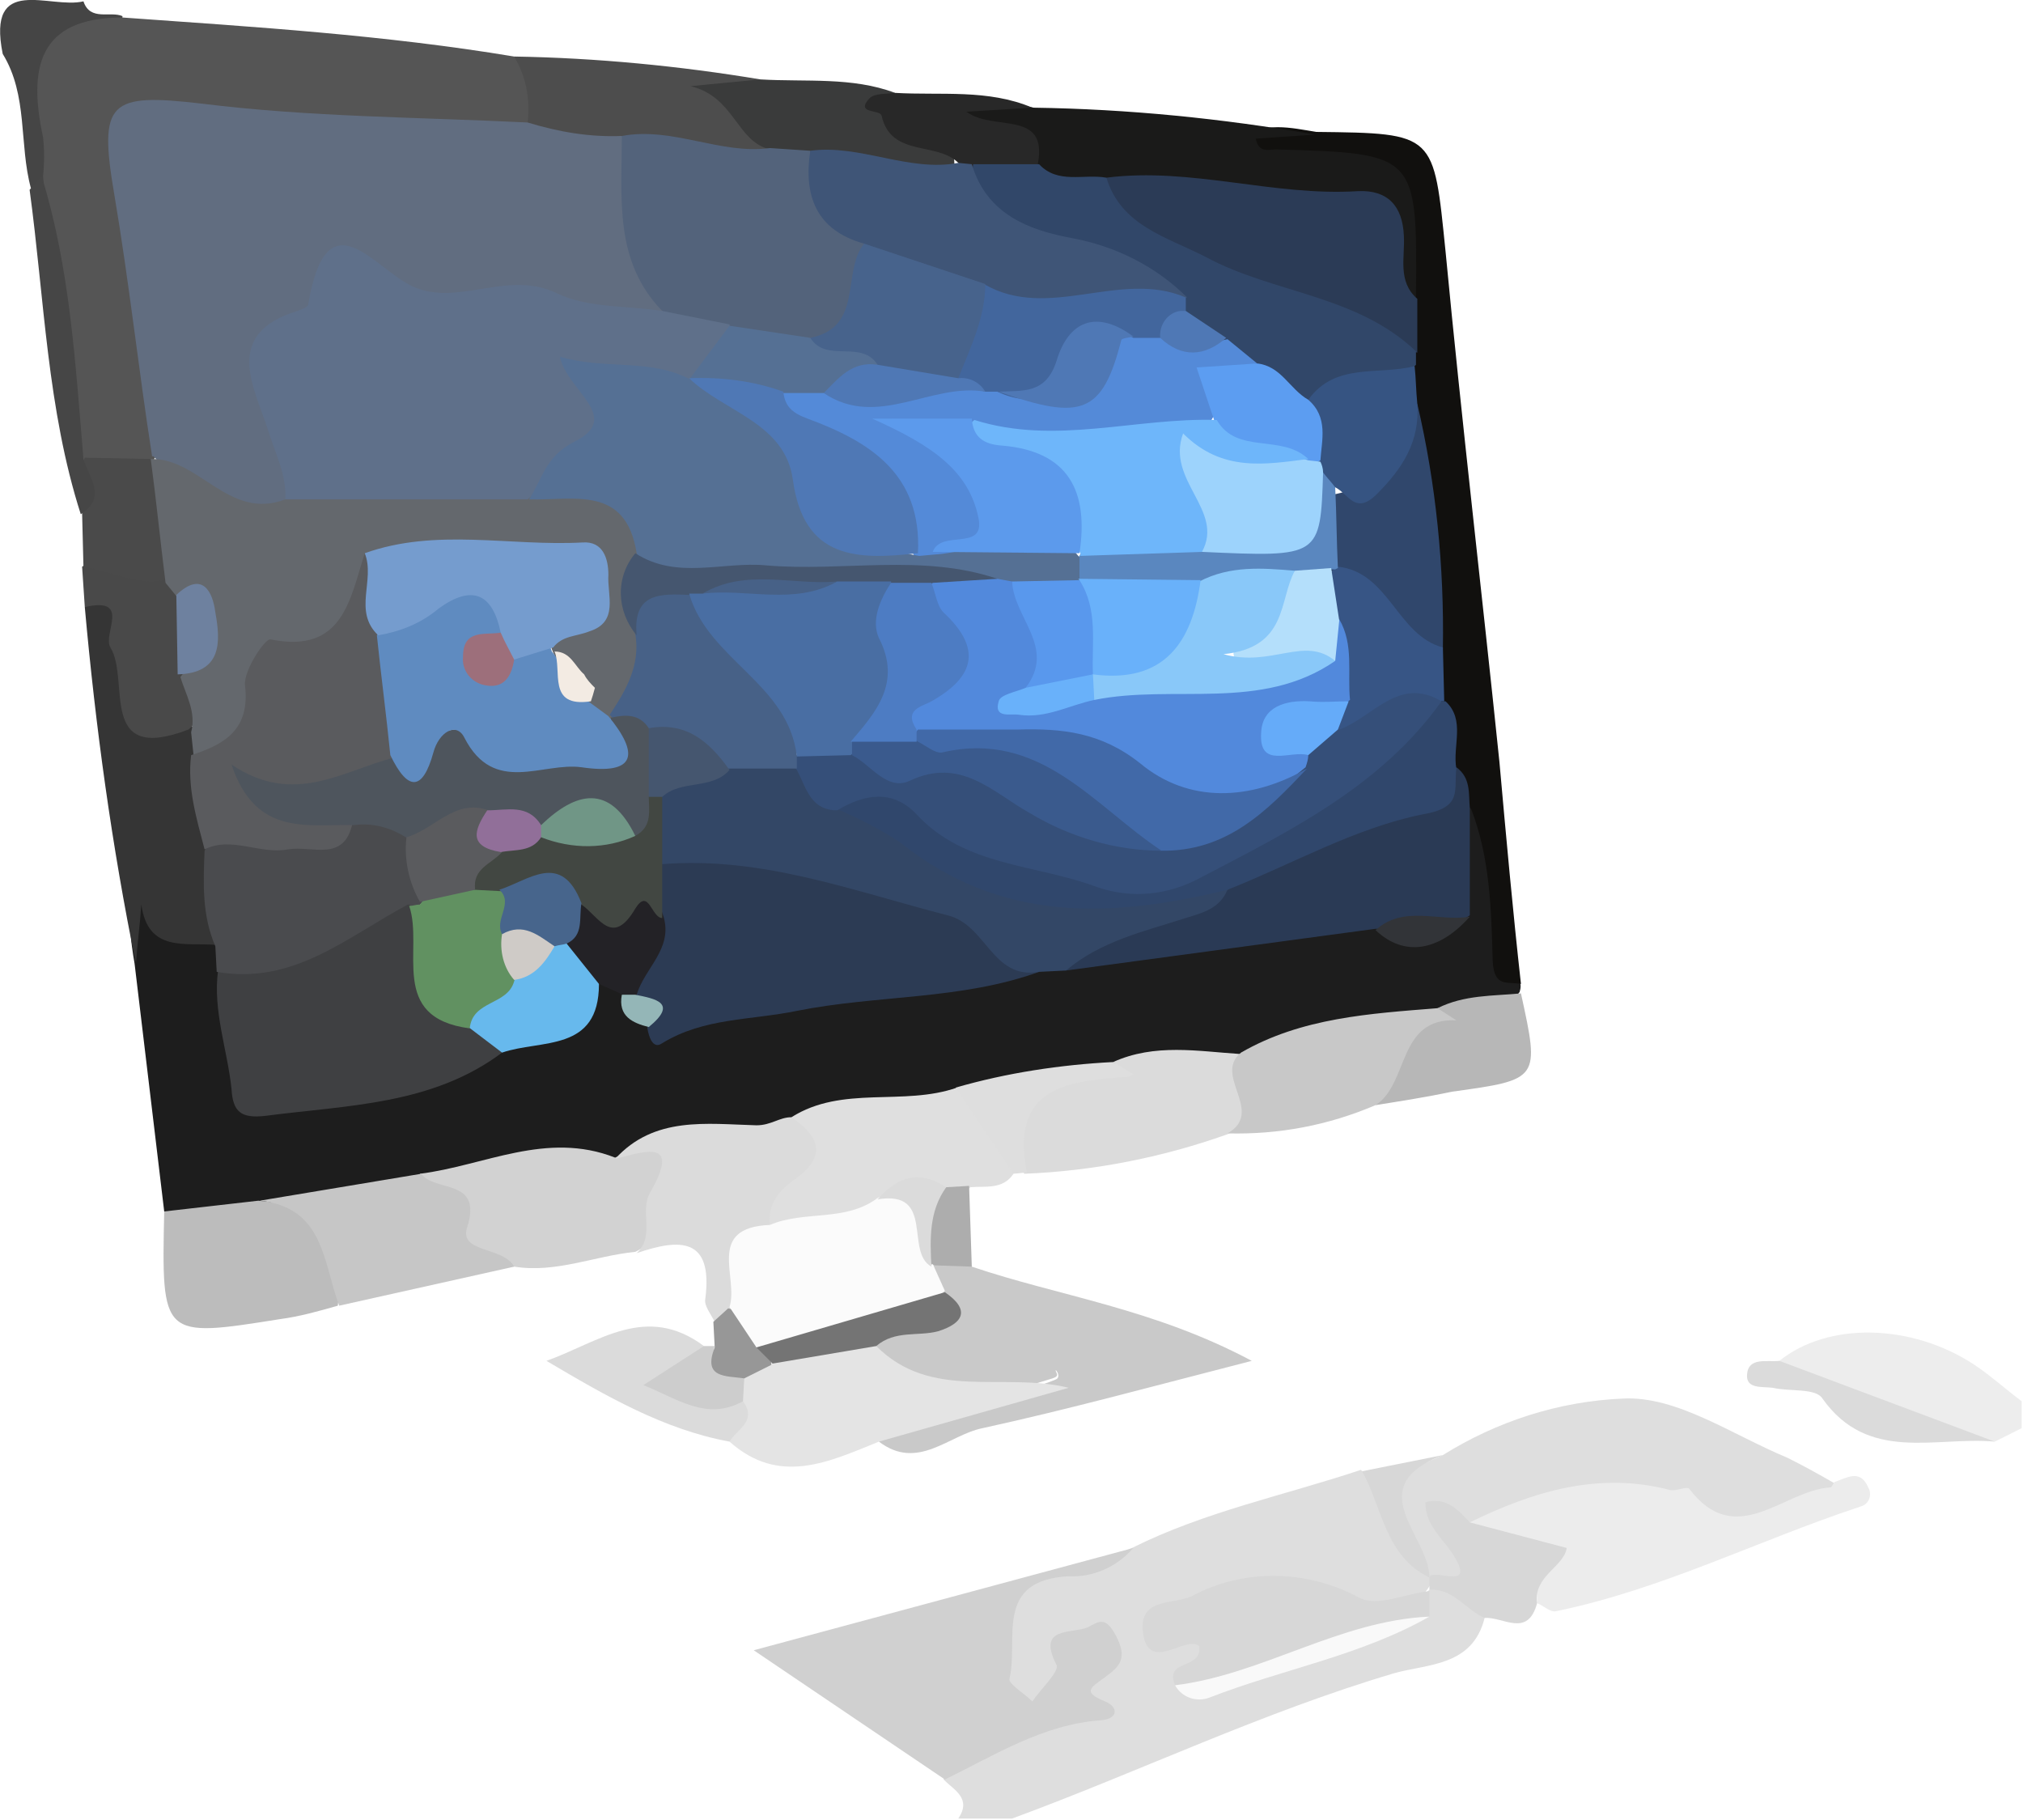 <?xml version="1.0" encoding="utf-8"?>
<!-- Generator: Adobe Illustrator 24.0.2, SVG Export Plug-In . SVG Version: 6.00 Build 0)  -->
<svg version="1.1" id="Calque_1" xmlns="http://www.w3.org/2000/svg" xmlns:xlink="http://www.w3.org/1999/xlink" x="0px" y="0px"
	 viewBox="0 0 150.3 135.2" style="enable-background:new 0 0 150.3 135.2;" xml:space="preserve">
<style type="text/css">
	.st0{fill:#DEDEDE;}
	.st1{fill:#EDEDED;}
	.st2{fill:#454545;}
	.st3{fill:#1D1D1D;}
	.st4{fill:#555555;}
	.st5{fill:#D0D0D0;}
	.st6{fill:#11100E;}
	.st7{fill:#C9C9C9;}
	.st8{fill:#ECECEC;}
	.st9{fill:#1A1A19;}
	.st10{fill:#E4E4E4;}
	.st11{fill:#353535;}
	.st12{fill:#D2D2D2;}
	.st13{fill:#DFDFDF;}
	.st14{fill:#DBDBDB;}
	.st15{fill:#BCBCBC;}
	.st16{fill:#C6C6C6;}
	.st17{fill:#C8C8C8;}
	.st18{fill:#4D4D4D;}
	.st19{fill:#3A3B3B;}
	.st20{fill:#494949;}
	.st21{fill:#B7B7B7;}
	.st22{fill:#D7D7D7;}
	.st23{fill:#282828;}
	.st24{fill:#4A4A4A;}
	.st25{fill:#464646;}
	.st26{fill:#CDCDCD;}
	.st27{fill:#ADADAD;}
	.st28{fill:#979797;}
	.st29{fill:#F9F9F9;}
	.st30{fill:#2C3B54;}
	.st31{fill:#3F4042;}
	.st32{fill:#334766;}
	.st33{fill:#2A3A55;}
	.st34{fill:#4A4B4E;}
	.st35{fill:#67B9ED;}
	.st36{fill:#232226;}
	.st37{fill:#323438;}
	.st38{fill:#94B6B7;}
	.st39{fill:#616D80;}
	.st40{fill:#2B3B56;}
	.st41{fill:#314769;}
	.st42{fill:#30476C;}
	.st43{fill:#365482;}
	.st44{fill:#375585;}
	.st45{fill:#FBFBFB;}
	.st46{fill:#747474;}
	.st47{fill:#64686D;}
	.st48{fill:#5A5B5E;}
	.st49{fill:#53637B;}
	.st50{fill:#3F5577;}
	.st51{fill:#6E819F;}
	.st52{fill:#424742;}
	.st53{fill:#619161;}
	.st54{fill:#354F79;}
	.st55{fill:#476187;}
	.st56{fill:#45566F;}
	.st57{fill:#4E555D;}
	.st58{fill:#47658C;}
	.st59{fill:#CFCBC7;}
	.st60{fill:#5F708A;}
	.st61{fill:#548AD8;}
	.st62{fill:#42669D;}
	.st63{fill:#5C9DF1;}
	.st64{fill:#4F78B5;}
	.st65{fill:#5A87BF;}
	.st66{fill:#9DD3FC;}
	.st67{fill:#5289DC;}
	.st68{fill:#B4DFFB;}
	.st69{fill:#65ABF9;}
	.st70{fill:#557094;}
	.st71{fill:#5F8BC0;}
	.st72{fill:#759CCE;}
	.st73{fill:#F3EBE3;}
	.st74{fill:#8D9194;}
	.st75{fill:#47638C;}
	.st76{fill:#709686;}
	.st77{fill:#916F99;}
	.st78{fill:#496EA3;}
	.st79{fill:#4169A8;}
	.st80{fill:#3A5A8D;}
	.st81{fill:#6EB6FA;}
	.st82{fill:#5C9AEC;}
	.st83{fill:#89C8F9;}
	.st84{fill:#69B1FA;}
	.st85{fill:#4D7CC3;}
	.st86{fill:#5998ED;}
	.st87{fill:#9D6F7B;}
</style>
<path class="st0" d="M110.3,120.2c-0.9,3.6-4.2,3.4-6.7,4.1c-9.8,2.9-18.9,7.3-28.4,10.8h-4c1-1.5-0.3-2.1-1.1-2.9
	c0.8-2.4,3-3.1,5-3.6c3.3-0.5,5.8-3,6.5-6.3c-2.5,0-2.1,2.3-3,3.4c-1.1,1.3-2.1,2.2-3.6,0.7c-2.4-2.2-1.3-7.6,1.7-8.9
	c2.4-1,5-1.4,7.4-2.5c5.4-2.7,11.3-3.9,17-5.8c2.6,2,3.4,5.1,5.2,7.6c0,0.2,0.1,0.5,0.1,0.7c-0.2,0.4-0.5,0.8-0.8,1.1
	c-2.2,1.9-4.6,1.5-7,0.6c-4-1.5-7.7-0.7-11.8,1.6c2.4,0.7,4.5,1.5,2.3,4c5.4-1.2,10.7-3,15.8-5.4c0.5-0.5,1-1,1.5-1.5
	C108.6,117.2,109.7,118.3,110.3,120.2z"/>
<path class="st1" d="M150.2,106.1l-2,1c-5.7-1-11.2-2.6-16-6c3.6-2.9,9.8-2.8,14.5,0.3c1.2,0.8,2.3,1.8,3.5,2.7L150.2,106.1z"/>
<path class="st2" d="M6.2,0.1c0.5,1.5,2,0.7,2.9,1.1c-0.1,3-4.9,1-4.8,4.4c0.1,2.4,0.4,4.9-0.3,7.2c-0.4,0.7-0.8,1.3-1.7,1.2
	c-0.9-3.3-0.2-6.9-2.1-10C-1-2,3.7,0.7,6.2,0.1z"/>
<path class="st3" d="M12.2,90L10,71.6C9.7,69.8,9.4,68,10.3,66c2.2,0.8,3.6,3,5.8,3.6c0.6,0.5,1,1.2,1.1,1.9
	c0.9,10.5,1.4,10.8,11.9,8.9c2.9-0.5,5-2.6,7.8-3.1c2.8-0.9,6.2-0.7,7.1-4.5c0.8-0.5,1.9-0.4,2.6,0.2c0.8,0.7,1.5,1.7,2.6,2.1
	c9.3-1.6,18.7-2.5,28-4.1c0.8-0.2,1.6-0.3,2.4-0.4c5.6-0.4,11.1-1.9,16.7-2.5c1.6-0.3,3.3-0.4,4.9-0.2c2.4,0.7,5.1,2.7,6.6-1.3
	c0.3-2.2-0.3-4.5,1-6.5c2.4-0.9,1.6,1.1,1.9,2.1c1.1,3.5-0.3,7.5,2.2,10.7c0.1,0.2,0.1,0.5,0,0.8c-1.5,2-4,1.3-5.9,2.2
	c-5,0.8-10.1,1.3-14.8,3.2c-2.9,0.5-6-0.2-8.9,0.7c-3.9,0.4-7.7,1.1-11.5,2.1c-4,1.4-8.4,0.1-12.4,2.1c-4.5,1.4-9.4,0-13.6,2.5
	c-4.9,0.1-9.8,0.7-14.6,1.8c-4,0.6-7.9,1.2-11.9,2C17,90.6,14.5,92.1,12.2,90z"/>
<path class="st4" d="M3.2,13.1c0.1-1,0.1-2,0-2.9C2.1,5.1,2.8,1.3,9.1,1.3C18.9,2,28.6,2.6,38.2,4.2c2.2,1.4,2.5,3.2,1,5.3
	c-2.6,1.5-5.5,1.3-8.2,0.9C25.4,9.5,19.7,10,14.1,9.1C10.7,8.6,9.5,10,10,13.3c0.7,4.9,1.2,9.9,2,14.8c0.4,2.1,0.8,4.3-0.7,6.2
	c-1.4,1.2-3.5,1.3-5,0.3C4.4,27.5,3.8,20.3,3.2,13.1z"/>
<path class="st5" d="M84.2,115c-1.2,1.4-3,2.2-4.8,2.1c-5.6,0.3-3.7,4.7-4.4,7.6c-0.1,0.4,1.1,1.1,1.7,1.7c0.6-0.9,2-2.2,1.8-2.7
	c-1.5-2.9,1.1-2.3,2.3-2.8c0.8-0.4,1.3-0.9,2.1,0.6c0.9,1.7,0.3,2.3-0.8,3.1s-1.7,1.1,0,1.8c1,0.4,1,1.3-0.3,1.4
	c-4.3,0.3-7.9,2.6-11.6,4.4L56,122.6L84.2,115z"/>
<path class="st0" d="M107.2,108.1c4-2.5,8.6-4,13.4-4.2c4-0.2,8.1,2.7,12.2,4.4c1.2,0.6,2.3,1.2,3.5,1.9c-2.2,3.1-7.8,4.5-10.6,2.9
	c-3.1-1.9-6.9-2.2-10.3-1c-1.9,0.7-3.6,1.7-5.7,1.7c-0.5,0.1-2.2-1.1-1,1c1.7,3,0.4,3.5-2.4,2.5l0,0c-0.5-0.7-1-1.3-1.4-2.1
	C102.2,110.3,102.2,110.3,107.2,108.1z"/>
<path class="st6" d="M113,73.1c-1-0.2-2,0.3-2.1-1.7c-0.1-3.8-0.2-7.7-1.6-11.3c-1-0.8-1.6-1.9-1.9-3.2c-0.5-1.7-0.5-3.5-1.1-5.2
	c-0.3-1.3-0.4-2.7-0.4-4c0.1-5.8-1-11.4-1.5-17.1c-0.3-1.1-0.4-2.2-0.5-3.3c0-0.5,0-1.1,0-1.7c0-1.4-0.1-2.8,0-4.1s-0.1-2.6,0-4
	c0.3-3.7-1.6-5-5-5.1c-2.4,0-5,0.4-6.9-2.1c2-1.3,3.9-0.8,5.8-0.5c8.9,0.1,8.7,0.1,9.6,8.9c1.2,12.6,2.7,25.3,4,37.9
	C111.9,62.2,112.4,67.7,113,73.1z"/>
<path class="st7" d="M72.2,94.1c6.5,2.2,13.5,3.1,20.8,7c-7.4,1.9-13.6,3.6-20,5c-2.5,0.5-4.8,3.2-7.7,1c3.5-3.9,8.8-2.8,13.1-4.6
	c0.6-0.2-0.2-1.1,0.1-0.5c0.1,0.2,0,0.3-0.3,0.4c-4.6,1.4-9.2,3.1-12.9-1.7c-0.9-1.8,0.5-2.1,1.7-2.6c1-0.4,2.4-0.2,2.2-1.9
	c-0.1-0.9-0.4-1.8,0.5-2.5C70.4,93.3,71.5,93.4,72.2,94.1z"/>
<path class="st8" d="M109.2,113.1c4.7-2.3,9.6-3.8,14.9-2.4c0.4,0.1,1.2-0.3,1.4-0.1c3.5,4.6,7,0.1,10.5-0.1c0.1,0,0.2-0.3,0.3-0.4
	c0.9-0.3,1.9-1,2.5,0.4c0.3,0.5,0.1,1.2-0.5,1.4c-0.1,0-0.2,0.1-0.3,0.1c-7.5,2.5-14.6,6.1-22.4,7.7c-0.4,0.1-0.9-0.4-1.4-0.6
	c0-3.1-0.8-5.3-4.7-4.4c-0.6,0.1-1.3-0.3-1.4-1c0,0,0-0.1,0-0.1c0-0.2,0.1-0.3,0.2-0.4C108.5,112.9,108.8,112.9,109.2,113.1z"/>
<path class="st9" d="M97.7,10l-4.4,0.3c0.2,1.1,1,0.8,1.5,0.8c10.5,0.3,10.5,0.3,10.4,11c-0.8,0.2-1.6-0.4-1.8-1.2c0,0,0-0.1,0-0.1
	c-0.4-5-3.9-5.2-7.8-5.4c-4.5-0.2-8.9-1-13.4-0.9c-2,0-4-0.1-5.6-1.7C76,9.9,72,11.1,71.1,8.3C73,7.2,74.9,7.6,76.8,8
	C83.8,8.1,90.8,8.8,97.7,10z"/>
<path class="st10" d="M65.1,100c4.1,4.1,9.4,1.9,14.3,3.1l-14.1,4c-3.7,1.5-7.4,3.3-11.1,0c-0.4-1.1,1.9-2,0.2-3.3
	c-0.1-0.7,0.1-1.5,0.6-2.1c0.7-0.7,1.6-1.3,2.6-1.6C60.1,99.9,62.5,98.1,65.1,100z"/>
<path class="st11" d="M16.1,70.2c-2.3-0.2-5.1,0.6-5.6-3c-0.1,1.5-0.3,2.9-0.4,4.4C8.3,62.8,7.1,54,6.3,45.1c3.2-2.3,2.8,1,3.1,2.2
	c0.6,3.2,1.2,6.1,5.1,6.7c0.5,0.6,0.8,1.3,0.9,2.1c0.2,2.4,0.7,4.7,1,7C16.3,65.5,17.3,67.9,16.1,70.2z"/>
<path class="st12" d="M31.2,87.2c4.8-0.6,9.4-3.2,14.5-1.2c1.1-0.4,1.9-2.1,3.4-1.1c1.2,0.9,1,2.3,0.6,3.6c-0.5,1.7-0.6,3.6-2.5,4.5
	c-3,0.3-5.9,1.6-9,1.1C33.6,94.2,33.2,89.9,31.2,87.2z"/>
<path class="st13" d="M58.8,83c3.8-2.4,8.3-0.8,12.3-2.2c2.8,1.2,4.4,3.2,4.2,6.4c-0.8,1.2-2.1,0.9-3.2,1c-0.5,0.5-1.1,0.7-1.7,0.8
	c-1.9-0.4-3.8,0.2-5.1,1.6c-2.4,1-5,1.4-7.6,1.1c-1.8-1.4-1.2-2.9,0-4.2S59.3,84.7,58.8,83z"/>
<path class="st14" d="M82.7,78.9c3.1-1.4,6.3-0.8,9.4-0.6c0.6,2.1,2.8,4.5-1,6c-4.8,1.7-9.9,2.7-15,2.9c-0.4-0.6-0.3-1.3-0.6-1.9
	c-1.8-3.3-0.6-4.8,2.9-5.1c1.5-0.1,2.9-0.8,4.4-0.4c0.1-0.1,0.1-0.3,0.1-0.5C83,79.1,82.8,79,82.7,78.9z"/>
<path class="st15" d="M12.2,90l7-0.8c5.9,0.6,6.6,1.5,5.9,7.8c-1.4,0.4-2.8,0.8-4.3,1C12,99.4,12,99.4,12.2,90z"/>
<path class="st14" d="M58.8,83c2.1,1.4,2.6,2.9,0.4,4.5c-1.3,0.9-2.2,1.9-2,3.6c-1.5,1.7-1.8,3.9-2.4,6c-0.4,0.6-1,1-1.7,1.1
	c-0.3-0.6-0.8-1.2-0.7-1.7c0.6-4.6-1.9-4.5-5.1-3.4c1.4-1.3,0.2-3.1,1-4.5c2.3-4-0.3-3.1-2.6-2.5c2.9-3.2,6.8-2.6,10.5-2.5
	C57.3,83.6,57.9,83,58.8,83z"/>
<path class="st16" d="M25.2,97c-1.2-3.2-1.1-7.3-5.9-7.8l12-2c1,1.4,4.6,0.3,3.4,4c-0.6,1.9,2.7,1.4,3.5,2.9L25.2,97z"/>
<path class="st17" d="M91.2,84.2c2.8-1.6-1.1-4.3,1-6c4.5-2.6,9.6-2.9,14.6-3.3c1.1-0.1,3.6-0.5,1.8,1.4c-2,2-3.3,5-6.4,5.8
	C98.7,83.6,95,84.3,91.2,84.2z"/>
<path class="st18" d="M39.2,9.1c0.2-1.7-0.1-3.4-1-4.9c6.1,0.1,12.3,0.7,18.3,1.7c-0.3,0.6-1,0.9-1.6,0.7c-0.5-0.1-1,0-1.4-0.1
	c0.4,0.3,1,0,1.2,0.3c1,1.5,3.8,2.4,1.9,5c-3.5,1.1-6.9-0.7-10.4-0.3C43.6,11.4,41,11.6,39.2,9.1z"/>
<path class="st19" d="M57.2,11.1c-2.5-0.6-2.6-3.9-5.9-4.7l5.2-0.5c3.4,0.2,6.8-0.2,10,1c-0.4,0.6-1,0.8-1.7,0.6
	c0.3,0.2,0.8,0.1,1,0.3c1.4,1.9,5.3,1,5.1,4.7c-3.6,1.9-7.1-0.2-10.7-0.1C59.1,12.5,58,12,57.2,11.1z"/>
<path class="st20" d="M14,54.2c-6.8,2.6-4.3-3.7-5.8-6.1c-0.6-1,1.6-3.8-1.9-3l-0.2-3c2.1-1.4,4.1-0.2,6,0.4c0.7,0.4,1.3,1,1.6,1.7
	c0.7,1.8,0.6,3.7,0.8,5.5C15,51.3,15.6,52.9,14,54.2z"/>
<path class="st21" d="M102.2,82.1c2.5-1.6,1.6-6.5,6-6.3l-1.4-0.9c2-1,4.1-0.9,6.2-1.1c1.4,6.4,1.4,6.4-5.1,7.3
	C106,81.5,104.1,81.8,102.2,82.1z"/>
<path class="st14" d="M55.2,104.1c1.1,1.5-0.5,2.1-1,3c-4.9-0.9-9.2-3.4-13.6-6c3.9-1.4,7.4-4.3,11.7-1.1c-0.1,1.3-1.1,1.9-2.2,2.7
	C51.8,103.6,53.7,103.2,55.2,104.1z"/>
<path class="st22" d="M109.2,113.1l7.2,1.9c-0.2,1.4-2.5,2.1-2.2,4.1c-0.7,2.6-2.5,1-3.9,1.1c-1.4-0.6-2.3-2.2-4.1-2.1l0,0v-1
	c0.7-0.5,3.5,1.1,1.7-1.7c-0.8-1.2-2-2.1-2-3.8C107.4,111.2,108.3,112.1,109.2,113.1z"/>
<path class="st23" d="M71.2,12.1c-1.6-1.6-5-0.4-5.7-3.5c-0.1-0.5-2-0.1-0.9-1.3C65,6.9,65.9,7,66.5,6.9c3.4,0.2,6.9-0.3,10.2,1.1
	l-4.9,0.3c2,1.5,6.1-0.2,5.3,3.9c-1.4,1.3-3,1.1-4.6,0.8C72,12.9,71.5,12.5,71.2,12.1z"/>
<path class="st24" d="M12.2,43.1c-2.1,0.4-4-0.7-6-1l-0.1-4c0.5-1.4-0.5-2.8,0.2-4.1l4.9,0.1l0.6,0.5C12.9,37.4,14.4,40.2,12.2,43.1
	z"/>
<path class="st25" d="M6.2,34.1c0.4,1.4,1.8,2.8-0.2,4.1c-2.5-7.8-2.7-16-3.8-24.1l0.9-1C5.2,19.9,5.6,27,6.2,34.1z"/>
<path class="st14" d="M132.2,101.1l16,6c-4.4-0.4-9.4,1.6-12.8-3.2c-0.5-0.8-2.4-0.5-3.7-0.8c-0.8-0.1-2,0.1-1.9-1
	C129.9,100.8,131.3,101.2,132.2,101.1z"/>
<path class="st0" d="M82.7,78.9l1.5,0.9c-0.1,0.1-0.3,0.2-0.4,0.2c-4.4,0.3-8.8,0.7-7.5,7.1l-1,0.1L71,80.8
	C74.8,79.7,78.8,79.1,82.7,78.9z"/>
<path class="st26" d="M55.2,104.1c-2.7,1.5-4.9-0.2-7.4-1.2l4.5-2.9h0.8c-0.6,2,1.9,1.1,2.2,2.3L55.2,104.1z"/>
<path class="st22" d="M107.2,108.1c-6.2,2.4-1,6-1,9.1c-3.3-1.6-3.5-5.2-5-7.9L107.2,108.1z"/>
<path class="st27" d="M70.3,88.2l1.7-0.1l0.2,6l-2.9-0.1l-0.6-0.5C67.8,91.3,67.8,89.4,70.3,88.2z"/>
<path class="st28" d="M55.3,102.4c-1.4-0.2-3.1,0-2.2-2.3L53,98.2l1.1-1c1.4,0.3,1.9,1.5,2.6,2.5c0.4,0.5,0.6,1.1,0.6,1.7
	L55.3,102.4z"/>
<path class="st22" d="M87.3,125.2c-0.8-2,2-1.1,1.8-2.9c-1-0.9-3.9,2.2-4.2-1.2c-0.2-2.4,2.3-1.9,3.6-2.5c3.9-2.1,8.6-2,12.5,0.1
	c1.3,0.7,3.4-0.3,5.2-0.5l0,0v1.9c-5.1,1.5-10.1,3.3-15.2,4.9C89.8,125.4,88.6,126,87.3,125.2z"/>
<path class="st29" d="M87.3,125.2c6.5-0.8,12.2-4.8,18.9-5.1c-5.1,2.9-10.9,3.9-16.3,6C88.9,126.5,87.8,126.1,87.3,125.2z"/>
<path class="st30" d="M77.2,72.2c-5.8,2.1-12,1.7-18,2.9c-3.4,0.7-6.9,0.5-10,2.4c-0.7,0.5-1-0.5-1.1-1.1c0.1-1.3-1.3-1.7-1.5-2.8
	c0-2.1,1.5-3.9,1.2-6c-0.1-1.3,0.4-2.6,1.2-3.7C57.2,61.2,71.2,65.3,77.2,72.2z"/>
<path class="st31" d="M37.3,78.2c-5.2,3.9-11.5,3.9-17.6,4.7c-1.8,0.2-2.4-0.3-2.5-2c-0.3-2.9-1.4-5.8-1-8.8
	c4.8-1.4,9.1-4.1,13.9-5.3c1.5,1.1,1.6,2.9,1.9,4.4c0.4,1.9,1.3,3.4,3.3,4C36.5,75.7,37.3,76.9,37.3,78.2z"/>
<path class="st32" d="M77.2,72.2c-3.5,0.6-3.9-3.5-6.8-4.2c-7-1.8-13.8-4.4-21.2-3.8c-1.4-1.4-1.3-3-0.7-4.8
	c1.2-2.2,3.5-2.4,5.6-3.1c1.5-0.4,3.2-0.4,4.7,0.1c1.6,0.7,2.6,2.3,4.2,3c1.6,0.6,3.1,1.3,4.5,2.1c5.2,4,11.9,5.6,18.3,4.4
	c1.7-0.3,3.6-1,5.4,0c0.7,2.6-1.5,3-3.1,3.5c-2.9,1-6,1.7-8.9,2.7L77.2,72.2z"/>
<path class="st33" d="M79.2,72.1c2.6-2.2,5.8-2.9,8.9-3.9c1.3-0.4,2.5-0.7,3.1-2.1c3.3-4.7,8.9-5.1,13.6-6.3c2.3-0.6,2.2-2,3.4-2.8
	c1.1,0.8,0.9,2,1,3c0,2.7,0,5.4,0,8c-2.2,1.5-4.6,1-7,1L79.2,72.1z"/>
<path class="st34" d="M30.3,67.2c-4.5,2.4-8.5,6-14.2,5l-0.1-1.9c-1-2.3-0.9-4.7-0.8-7.1c1-1.9,2.8-1.3,4.4-1.3
	c2.3,0.1,4.6,0.2,6.6-1.2c1.5-0.6,3.2-0.2,4.2,1c1,1.5,1.4,3.3,1.1,5.1c-0.1,0.4-0.6,0.7-1,0.5C30.5,67.2,30.4,67.2,30.3,67.2z"/>
<path class="st35" d="M37.3,78.2l-2.5-1.9c-0.8-2.2,1-2.8,2.3-3.7s2.4-2.1,3.9-2.8c0.5-0.1,0.9-0.1,1.4,0c1.2,0.8,2.3,1.6,2.1,3.3
	C44.5,78.2,40.2,77.2,37.3,78.2z"/>
<path class="st36" d="M44.5,73.1l-2.4-3c-0.2-1.1,0.2-2.3,1-3.1c2,1,4.9-3.2,6.2,1.1c0.7,2.4-1.4,3.8-2,5.8c-0.4,0.7-0.7,0.6-1,0
	L44.5,73.1z"/>
<path class="st37" d="M102.2,69.1c2.1-1.9,4.7-0.6,7-1C106.9,70.7,104.3,71.1,102.2,69.1z"/>
<path class="st38" d="M46.2,73.9h1c1.5,0.3,3.2,0.6,1,2.4C47,76,45.9,75.5,46.2,73.9z"/>
<path class="st39" d="M39.2,9.1c2.3,0.7,4.6,1.1,7,1c2,4,1.4,8.6,3.3,12.6c-0.3,0.6-0.9,1.2-1.5,1c-6.6-1.7-13.9,0.6-20.2-2.9
	c-0.7-0.5-1.6-0.6-2.3-0.2c-3.8,2.4-5.5,7.1-4,11.3c0.6,1.9,1.4,3.8-0.3,5.5c-4.4,2-7.1-0.7-9.8-3.5h-0.1C10.3,27.5,9.6,21,8.5,14.5
	c-1.2-7-0.4-7.6,6.5-6.8C23,8.7,31.1,8.7,39.2,9.1z"/>
<path class="st40" d="M82.2,13.2c6.3-0.8,12.4,1.4,18.7,1c2.2-0.1,3.3,1.1,3.4,3.3c0.1,1.6-0.5,3.4,1,4.7v4
	c-6.3-1.8-12.5-4.2-18.4-7.1C84.6,18,81,17.2,82.2,13.2z"/>
<path class="st41" d="M82.2,13.2c1.1,3.6,4.5,4.4,7.4,5.9c5,2.7,11.2,2.8,15.6,7c0,0.3,0,0.7,0,1c-2.1,2.1-5.5,1.5-7.7,3.3
	c-2,0.1-2.8-1.9-4.3-2.6c-0.8-0.7-1.7-1.3-2.6-1.8c-1.2-0.6-2.3-1.4-3.1-2.4c-0.3-0.4-0.5-0.7-0.8-1.1c-2.4-2.6-5.8-3-8.8-4.1
	c-2.8-1.1-6.2-1.9-5.6-6.2h4.9C78.6,13.7,80.5,12.9,82.2,13.2z"/>
<path class="st42" d="M108.2,57.1c-0.2,1.6,0.5,2.9-2.5,3.4c-5,1-9.7,3.7-14.5,5.6c-8.6,2.1-16.8,2.5-24.3-3.5
	c-1.5-1-3.1-1.8-4.7-2.5c2-3.2,4.7-2.2,6.8-0.5c3.7,3,8.2,3.5,12.4,4.8c2.2,0.7,4.8,1,6.8-0.4c4.7-3.2,11-3.8,14.3-9.2
	c1-1.4,2.4-2.3,4.1-2.7h0.8C108.9,53.5,107.9,55.4,108.2,57.1z"/>
<path class="st42" d="M105.3,30c1.4,6,2,12.1,1.9,18.2c-2.4,1.4-3.2-0.9-4.4-2c-1.4-1.4-3.1-2.6-4.2-4.2c-0.8-1.6-0.9-3.5-0.1-5.2
	C102.8,36.5,103.2,32.3,105.3,30z"/>
<path class="st43" d="M105.3,30c0.2,2.8-1.1,4.8-3,6.7c-1.6,1.6-2.1,0-3.1-0.5c-0.7-0.1-1.3-0.6-1.6-1.2c-0.2-0.4-0.3-0.8-0.4-1.3
	c-0.2-1.3-0.2-2.7,0-4c2-2.8,5.2-1.8,7.9-2.5C105.2,28.1,105.2,29,105.3,30z"/>
<path class="st44" d="M99.4,42.1c3.8,0.4,4.4,5.1,7.8,6l0.1,4h-0.2c-2.8,0.1-4.9,2.8-8,2.2c-0.4-0.8-0.5-1.7-0.3-2.6
	c0.2-1.8,0.1-3.5-0.3-5.2c-0.3-1.1-0.3-2.3,0-3.4C98.7,42.7,99,42.3,99.4,42.1z"/>
<path class="st45" d="M56.2,100.1l-2-3c0.7-2.2-1.8-5.9,3-6.1c2.6-1.1,5.6-0.2,8-2c2-0.9,3.4-0.8,3.5,1.8c0,1.1-0.3,2.2,0.5,3.2
	l0.1-0.1l0.9,2C66.1,99.5,61.2,100,56.2,100.1z"/>
<path class="st46" d="M56.2,100.1l14-4.1c1.9,1.3,1.4,2.3-0.5,2.9c-1.5,0.4-3.2-0.1-4.6,1.1l-7.7,1.3L56.2,100.1z"/>
<path class="st47" d="M11.2,34.1c3.6-0.1,5.8,4.6,10,3c5.6-3,11.6-1,17.3-1.5c3.5,0.5,8-1.1,9.2,4.4c0.1,2.2-0.6,4.5,0.2,6.7
	c0.5,2.2,0.4,4.2-1.3,6c-0.3,0.3-0.7,0.6-1.1,0.7c-0.6,0.1-1.3-0.1-1.7-0.7c-0.2-0.4-0.4-0.7-0.6-1.1c-0.3-0.6-0.6-1.1-1-1.5
	c-0.6-0.6-1.1-1.4-1.3-2.2c0.1-0.4,0.3-0.9,0.6-1.2c1-1,2.5-1.8,1.9-3.6s-2.4-1.6-3.8-1.5c-3.7,0.2-7.5-0.8-11.1,0.8
	c-1.5,3.1-2.7,6.5-7,6.8c-1.5,0.1-1.6,1.5-1.9,3c-0.5,2.6-1.6,5.2-5.2,4.1l-0.2-1.9c0.4-1.5-0.4-2.8-0.8-4.1c1.6-2,2.7-4-0.2-5.9
	l-0.9-1.1C11.9,40.1,11.6,37.1,11.2,34.1z"/>
<path class="st48" d="M14.2,56.1c2.5-0.8,4.4-1.9,4-5.2c-0.1-1.1,1.5-3.5,1.9-3.4c5.4,1.1,5.9-3,7-6.4c1.8,1.7,1.3,4,2,6
	c0.3,2.9,1.6,5.6,0.7,8.6c-2.9,3.4-6.7,4-10.7,3.1c2,1.5,5.1,0.2,7.1,2.3c-0.6,3-3,1.7-4.8,2c-2.1,0.4-4.2-1-6.2,0
	C14.6,60.8,13.9,58.5,14.2,56.1z"/>
<path class="st14" d="M69.2,94.1c-2-1.1,0.3-5.7-4-5c1.5-1.7,3.1-2.2,5.1-0.9C69,90,69.1,92.1,69.2,94.1z"/>
<path class="st49" d="M49.2,23.1c-3.6-3.7-3-8.4-3-13c3.8-0.7,7.3,1.4,11,0.9l3,0.2c1.3,2.5,2.8,5,4.5,7.3c-0.1,3.3-0.4,6.5-4.3,7.7
	c-2.1,0.2-4.3-0.1-6.3-0.7C52.3,24.9,50.4,24.7,49.2,23.1z"/>
<path class="st50" d="M64.2,18.1c-3.6-1-4.5-3.6-4-6.9c3.7-0.5,7.3,1.6,11,0.9l1,0.1c1.1,3.7,4.2,4.9,7.5,5.5
	c3.2,0.6,6.2,2.1,8.5,4.4c-5.1,0.9-10.2,2.2-15.4,0.2C70,20.8,66.4,20.8,64.2,18.1z"/>
<path class="st51" d="M13.1,44.2c1.9-1.8,2.7-0.3,2.9,1.3c0.4,2.2,0.5,4.5-2.8,4.6L13.1,44.2z"/>
<path class="st52" d="M49.2,68.2c-0.8,0-1-2.3-2-0.7c-1.7,2.9-2.7,0.6-4-0.3c-2-1.3-4.2-0.6-6.3-0.3c-0.7,0.1-1.4-0.2-2-0.7
	c-0.7-1.9,0.5-2.7,1.9-3.5c1.1-0.5,2.2-0.9,3.4-1.1c1.9-0.3,3.9,0.5,5.8-0.4c1-0.4,1.4-1.4,2.1-2.1c0.4-0.2,0.8-0.1,1.1,0.1v5
	L49.2,68.2z"/>
<path class="st53" d="M35.2,66.1l1.9,0.1c2.3,0,1.1,1.7,1.4,2.7c-0.1,1.3,0.2,2.7-0.3,4c-0.5,1.8-3.1,1.4-3.3,3.5
	c-6.1-0.8-3.4-5.9-4.5-9.1c0.3,0,0.5-0.1,0.8-0.1C32.3,65.7,33.5,65,35.2,66.1z"/>
<path class="st54" d="M99.5,54.2c2.5-0.9,4.4-4,7.6-2.1c-4.5,6.3-11.2,9.6-17.9,13.1c-2.4,1.3-5.1,1.6-7.7,0.7
	c-4.5-1.7-9.8-1.5-13.4-5.4c-1.8-1.9-3.9-1.5-5.9-0.3c-2,0-2.3-1.7-3-3c-0.3-0.4-0.2-1,0.2-1.4c1.1-0.7,2.5-0.9,3.8-0.5
	c2.1,0.8,4.1,1.8,6.6,1.2c2.1-0.5,3.8,0.8,5.4,1.8c3.2,1.9,6.6,3.6,10.5,3.7c4.3,0.3,7.2-2.5,10.1-5c0.3-0.4,0.5-0.7,0.8-1.1
	C97.4,55,98.2,54.1,99.5,54.2z"/>
<path class="st55" d="M59.2,56.2c0,0.3,0,0.6,0,0.9l-5,0c-2.4,0.2-3.7-2.3-6-2.3c-1.1-0.3-2.2-0.9-2.9-1.7c1.2-1.8,2.3-3.7,1.9-6
	c-1.2-3,0.1-4,3-3.9C54.1,46.9,59.3,49.7,59.2,56.2z"/>
<path class="st56" d="M48.2,54.1c2.8-0.5,4.5,1,6,3.1c-1.3,1.5-3.6,0.7-5,2h-1c-1.4-1.3-1.5-3.4-0.3-4.8
	C48,54.3,48.1,54.2,48.2,54.1z"/>
<path class="st57" d="M48.2,54.1v5c0,1.1,0.3,2.3-1,3c-2.2-1.8-4.7-1-7.1-0.6c-1.4,0.1-2.7-0.1-4,0c-2-0.4-3.7,2.1-5.8,0.8
	c-1.2-0.8-2.6-1.2-4-1c-3.4-0.1-7.3,0.9-9.1-4.5c4.6,3.1,8.2,0.5,12-0.5c2.9-1.9,5.3-3.3,9-0.8c1.8,1.2,5.9,2.1,7.2-2.2h0.1
	C46.4,53.1,47.5,53,48.2,54.1z"/>
<path class="st48" d="M30.2,62.2c2.1-0.6,3.6-2.9,6.1-2c0.5,1,0.8,2,1,3.1c-0.8,0.9-2.2,1.2-2,2.8l-4.1,0.9
	C30.4,65.6,30,63.9,30.2,62.2z"/>
<path class="st58" d="M37.3,69.4c-0.6-1.1,0.9-2.3-0.2-3.3c2.2-0.7,4.6-2.9,6.1,1c-0.2,1.1,0.2,2.4-1.1,3c-0.3,0.1-0.6,0.1-0.9,0.2
	C39.8,70.7,38.4,70.3,37.3,69.4z"/>
<path class="st59" d="M37.3,69.4c1.6-0.9,2.7,0.1,3.9,0.9c-0.7,1.2-1.5,2.3-3,2.5C37.4,71.9,37.1,70.6,37.3,69.4z"/>
<path class="st60" d="M49.2,23.1l5,1c0.4,2.5-1.4,3.5-3.2,4.4c-2.1,0.3-4.2-0.3-6.7-0.2c2.3,5.3-2.5,6.4-5.1,8.8h-18
	c0.1-1.9-0.8-3.5-1.3-5.2c-1-3.1-3.4-7.1,2.2-8.8c0.3-0.1,0.8-0.3,0.8-0.5c1.4-8.2,4.9-2.6,7.8-1.3c3.4,1.5,7-1.3,10.7,0.5
	C43.7,22.9,46.6,22.7,49.2,23.1z"/>
<path class="st61" d="M91.2,25.2l2.2,1.8c-2.4,0.7-2.5,3.3-3.9,4.9c-5.5,1.5-11.1,2-16.8,0.6c-1.7,0.1-3.3-0.2-4.9-0.7
	c3.2,0.7,5.5,3.4,5.7,6.6c0.3,2.8-2.2,2.8-4,3.3c-0.5,0-1,0-1.5-0.2c-1.8-4.4-4.4-7.9-9-9.6c-1.4-0.5-2-1.7-0.8-3.1
	c0.9-0.5,1.9-0.6,2.9-0.4c3.8,1.3,7.5-0.7,11.3-0.4c0.5,0,1,0.1,1.4,0.2c4.8,2.5,7.2-1,9.8-4c0.7-0.1,1.4-0.1,2.1,0.1
	C87.7,24.7,89.3,25.7,91.2,25.2z"/>
<path class="st62" d="M86.2,25.1h-2c-2.3-1.3-3.4,0.5-4.3,2c-1.4,2.4-3.2,3.2-5.8,2h-1c-0.6-0.8-1.9-0.2-2.4-1.4
	c-0.1-2.4,0.7-4.8,2.4-6.6c4.8,2.8,10.1-1.1,15,1c0,0.3,0,0.7,0,1C87.6,23.9,87.2,24.8,86.2,25.1z"/>
<path class="st63" d="M90.2,31.2l-1.3-3.9l4.5-0.3c1.8,0.2,2.4,1.9,3.8,2.7c1.5,1.3,1,3,0.9,4.5c-0.4,0.3-0.9,0.4-1.4,0.4
	C94.3,33.8,90.9,35,90.2,31.2z"/>
<path class="st64" d="M86.2,25.1c-0.1-1,0.6-1.9,1.5-2c0.1,0,0.3,0,0.4,0l3,2C89.5,26.5,87.8,26.6,86.2,25.1z"/>
<path class="st65" d="M98.3,35.1c0.3,0.4,0.6,0.7,0.9,1.1c0.1,2,0.1,4,0.2,6l-0.2,0.1h-0.3c-0.8,0.8-1.8,1.2-2.9,1.2
	c-2.4,0.1-4.8,0.4-7.2,0.9c-2.9,0.1-5.8,0.8-8.4-1c-0.6-0.7-0.6-1.7,0-2.4c2.6-1.8,5.6-1.1,8.5-1.2C92.9,40.2,96.7,39.9,98.3,35.1z"
	/>
<path class="st66" d="M98.3,35.1c-0.2,6.3-0.2,6.3-9,5.9c-1-1.9-1.9-3.9-2.6-5.9c-0.5-0.9-0.3-2,0.4-2.8c0.7-0.7,1.8-0.7,2.5,0
	c0.1,0.1,0.1,0.1,0.1,0.2c2.2,2,5.1,0.9,7.5,1.7l0.9,0.1C98.2,34.5,98.3,34.8,98.3,35.1z"/>
<path class="st67" d="M97.2,56.1c0,0.3-0.1,0.6-0.2,0.9c-3,2.5-6.4,4.3-10,2.1c-5.7-3.5-11.9-3.8-18.1-3.9c-1.4-0.5-2.7-1.5-1.3-2.7
	c2.9-2.5,2.6-5.1,1.1-8.1c-0.3-0.6,0.2-1.2,0.6-1.7c1.4-0.8,3-1,4.6-0.6c0.5,0.1,1,0.3,1.4,0.6c1.9,2.4,3.6,4.9,1.9,8.1
	c0,0.3-0.9,0.9,0.1,0.9c1.4,0,2.8-0.7,4.3-0.9c3.6-1.5,7.5,0.3,11.1-0.8c1.7-0.5,3.5-0.8,5-2c0.5-0.8,0.9-1.6,1.8-2
	c1.1,1.9,0.6,4,0.8,6c-0.8,0.6-1.7,1-2.6,1.2C94.9,53.9,96.3,55,97.2,56.1z"/>
<path class="st68" d="M99.5,46.1l-0.3,3c-2.6-0.9-5.9,2.8-7.5-0.3c-0.5-1,2.6-4.5,4.5-6.4l2.7-0.2C99.1,43.5,99.3,44.8,99.5,46.1z"
	/>
<path class="st69" d="M97.2,56.1c-1.3-0.4-3.7,1.1-3.5-1.7c0.1-1.9,1.8-2.4,3.6-2.3c1,0.1,1.9,0,2.9,0l-0.8,2.1L97.2,56.1z"/>
<path class="st70" d="M75.2,43.2L74.1,43c-6.6-0.3-13.1,1.2-19.6,0.4c-2.5-0.3-5.7,1.2-7.2-2.3c-0.8-5.1-4.7-3.9-8-4
	c1-1.5,1.2-3.2,3.4-4.3c3.6-1.8-0.6-3.8-1.1-6.3c3.4,1,6.7,0.1,9.7,1.7l0.7,0.1c3.2,0.4,5.8,2.1,6.9,5c1.4,4.2,5,7.3,9.4,8l1.1-0.1
	c3.4-0.2,6.8-2.3,10.2-0.5l0.6,0.7v1.8l-0.5,0.6C78.2,44.5,76.4,44.3,75.2,43.2z"/>
<path class="st71" d="M45.2,53.2c2.3,2.8,2.1,4.4-2,3.8c-2.9-0.4-6.5,2.1-8.7-2.2c-0.6-1.2-1.9-0.4-2.3,1.1
	c-0.8,2.9-1.9,2.9-3.2,0.2c-0.3-3-0.7-6-1-8.9c1.3-1.9,3.3-3.2,5.5-3.6c2.2-0.6,3.8,0.3,4.1,2.8c0.2,1-1.6,1.4-0.9,2.5
	c0.1,0.2,0.8-0.2,1.2-0.5c1-0.6,2-1.2,3-0.3l0.1,0.3c1,1.2,1.4,2.8,2.7,3.7L45.2,53.2z"/>
<path class="st72" d="M41.1,48.1L38.2,49c-0.7-0.4-1.1-1.2-1-2c-0.6-2.9-2.1-3.6-4.6-1.8c-1.3,1.1-2.8,1.7-4.5,2
	c-1.9-1.8-0.2-4.1-1-6.1c5.3-1.9,10.8-0.5,16.2-0.8c1.5-0.1,1.9,1.2,1.9,2.4c-0.1,1.5,0.8,3.5-1.4,4.2
	C42.8,47.3,41.8,47.2,41.1,48.1z"/>
<path class="st56" d="M47.2,41.1c3.1,2,6.5,0.6,9.7,0.9c5.7,0.5,11.6-0.9,17.2,1l-4.8,0.3c-0.9,0.7-1.9,1.1-3,1.1
	c-1.3,0.1-2.7,0.1-4,0.1c-3.2-0.1-6.3-0.1-9.5,0.2c-0.5,0-1.1-0.2-1.5-0.5c-2.2-0.1-4.3-0.2-4,3C45.8,45.4,45.7,42.9,47.2,41.1z"/>
<path class="st73" d="M43.9,52.1c-3.3,0.5-2.1-2.3-2.7-3.7c1.2,0,1.5,1.1,2.2,1.7c0.2,0.4,0.5,0.7,0.8,1
	C44.1,51.5,44,51.8,43.9,52.1z"/>
<path class="st74" d="M44.1,51.1l-0.8-1L44.1,51.1z"/>
<path class="st75" d="M73.2,21.1c0,2.5-1.1,4.7-2,7c-2,1-4.1,0.4-6.1-0.1c-1.6-1-4.5,0-4.9-2.9c4-0.8,2.3-4.9,4-7L73.2,21.1z"/>
<path class="st70" d="M60.2,25.1c1.2,1.9,3.8,0.1,5,2c-1.1,1.2-2.1,2.4-4,2.1h-3c-2.4,0.5-4.9,0.2-7-1l0,0l3-4L60.2,25.1z"/>
<path class="st76" d="M40.2,61.3c2.6-2.5,5.1-3.1,7,0.8c-2.2,1-4.7,1-7,0.1C40,62.1,40,61.8,40,61.6C40.1,61.4,40.1,61.3,40.2,61.3z
	"/>
<path class="st77" d="M40.2,61.3c0,0.3,0,0.6,0,0.9c-0.7,1.1-1.9,0.9-3,1.1c-2.4-0.4-2-1.6-1-3.1C37.7,60.2,39.2,59.7,40.2,61.3z"/>
<path class="st78" d="M51.2,44.1h1c3.2-1.3,6.8,0.3,10-0.9h4c0.2,4.1,2.4,8.6-1.9,12l-1.1,0.9l-4,0.1C58.6,50.8,52.6,49,51.2,44.1z"
	/>
<path class="st79" d="M68.2,54.2c2.5,0,4.9,0,7.4,0c3.3-0.1,6.2,0.2,9.1,2.5c3.6,3,8.2,2.8,12.4,0.4c-3,3.2-6,6.2-10.9,6.1
	c-2.8-1-5.7-1.9-7.6-4.4c-1.3-1.7-3-1.5-4.9-1.7s-4.1,0.3-5.6-1.5C67.8,55.1,67.9,54.5,68.2,54.2z"/>
<path class="st80" d="M68.2,55.1c0.6,0.3,1.3,0.9,1.8,0.8c7.3-1.7,11.3,4,16.3,7.3c-3.4,0-6.8-1-9.8-2.8c-2.7-1.5-5.1-4.2-8.9-2.4
	c-1.7,0.8-2.9-1.2-4.3-1.9c0-0.3,0-0.6,0-1C64.7,53.9,66.7,53.9,68.2,55.1z"/>
<path class="st81" d="M97.2,34.1c-3.2,0.4-6.4,1-9.3-1.9c-1.3,3.5,3.1,5.7,1.4,8.8l-9.1,0.3l0.1-0.1c-1.4-3.4-3-6.4-7.1-7.3
	c-0.9-0.1-1.5-0.9-1.3-1.8c0-0.3,0.2-0.7,0.5-0.9c6,1.9,12-0.2,18,0C91.9,33.8,95.2,32.2,97.2,34.1z"/>
<path class="st64" d="M51.2,28.1c2.4-0.1,4.8,0.2,7,1c0.1,1.1,0.7,1.6,1.8,2c4.6,1.7,8.5,4.1,8.2,10c-4.5,0.5-8.5,0.5-9.3-5.5
	C58.3,31.4,53.8,30.6,51.2,28.1z"/>
<path class="st82" d="M72.2,31.1c0.1,1.4,0.9,1.9,2.2,2c5,0.4,6.5,3.4,5.8,8L69.3,41c0.6-1.7,3.9,0,3.4-2.5
	c-0.7-3.5-3.4-5.4-7.9-7.4L72.2,31.1z"/>
<path class="st64" d="M74.2,29.1c1.8-0.1,3.5,0.2,4.3-2.3c0.9-3,3-3.8,5.7-1.8c-0.3,0.1-0.9,0.1-0.9,0.3
	C81.9,30.7,80.4,31.3,74.2,29.1z"/>
<path class="st64" d="M61.2,29.2c1.1-1.1,2.1-2.4,4-2.1l6,1c0.8-0.1,1.6,0.3,2,1C69.2,28.4,65.2,31.9,61.2,29.2z"/>
<path class="st83" d="M96.2,42.4c-1.2,2.2-0.5,5.7-5.3,6.2c3.6,1,6-1.4,8.3,0.5c-5.5,3.8-12,1.7-17.9,2.9c-0.4-0.3-0.6-0.8-0.6-1.3
	c0.1-0.5,0.4-0.9,0.7-1.1c4.2-0.2,5.4-4,7.7-6.4C91.4,42,93.8,42.2,96.2,42.4z"/>
<path class="st84" d="M89.2,43.1c-0.6,4.6-2.7,7.7-8,7c-1.6-2-2-4.7-1-7L80.1,43L89.2,43.1z"/>
<path class="st85" d="M68.2,55.1h-5c1.9-2.2,3.8-4.4,2.1-7.7c-0.6-1.3,0.1-2.9,0.9-4.1h3c0.3,0.7,0.4,1.7,0.9,2.2
	c2.9,2.7,2.3,4.8-0.9,6.6c-0.7,0.4-2.1,0.6-1.1,2.1V55.1z"/>
<path class="st86" d="M80.2,43.1c1.4,2.2,0.9,4.6,1,7l0,0c-1.5,1.1-2.9,2.7-5,1c2.3-3-0.9-5.2-1-7.9L80.2,43.1z"/>
<path class="st84" d="M76.2,51.1l5-1l0.1,1.9c-1.9,0.4-3.6,1.4-5.6,1.1c-0.6-0.1-1.9,0.3-1.5-1C74.3,51.6,75.5,51.4,76.2,51.1z"/>
<path class="st87" d="M37.2,47c0.3,0.7,0.7,1.4,1,2c-0.2,1.3-0.8,2.2-2.2,1.9c-1-0.2-1.7-1.1-1.6-2.1C34.4,46.7,36,47.2,37.2,47z"/>
<path class="st55" d="M62.2,43.2c-3.2,1.8-6.7,0.5-10,0.9C55.4,42.2,58.9,43.5,62.2,43.2z"/>
</svg>
